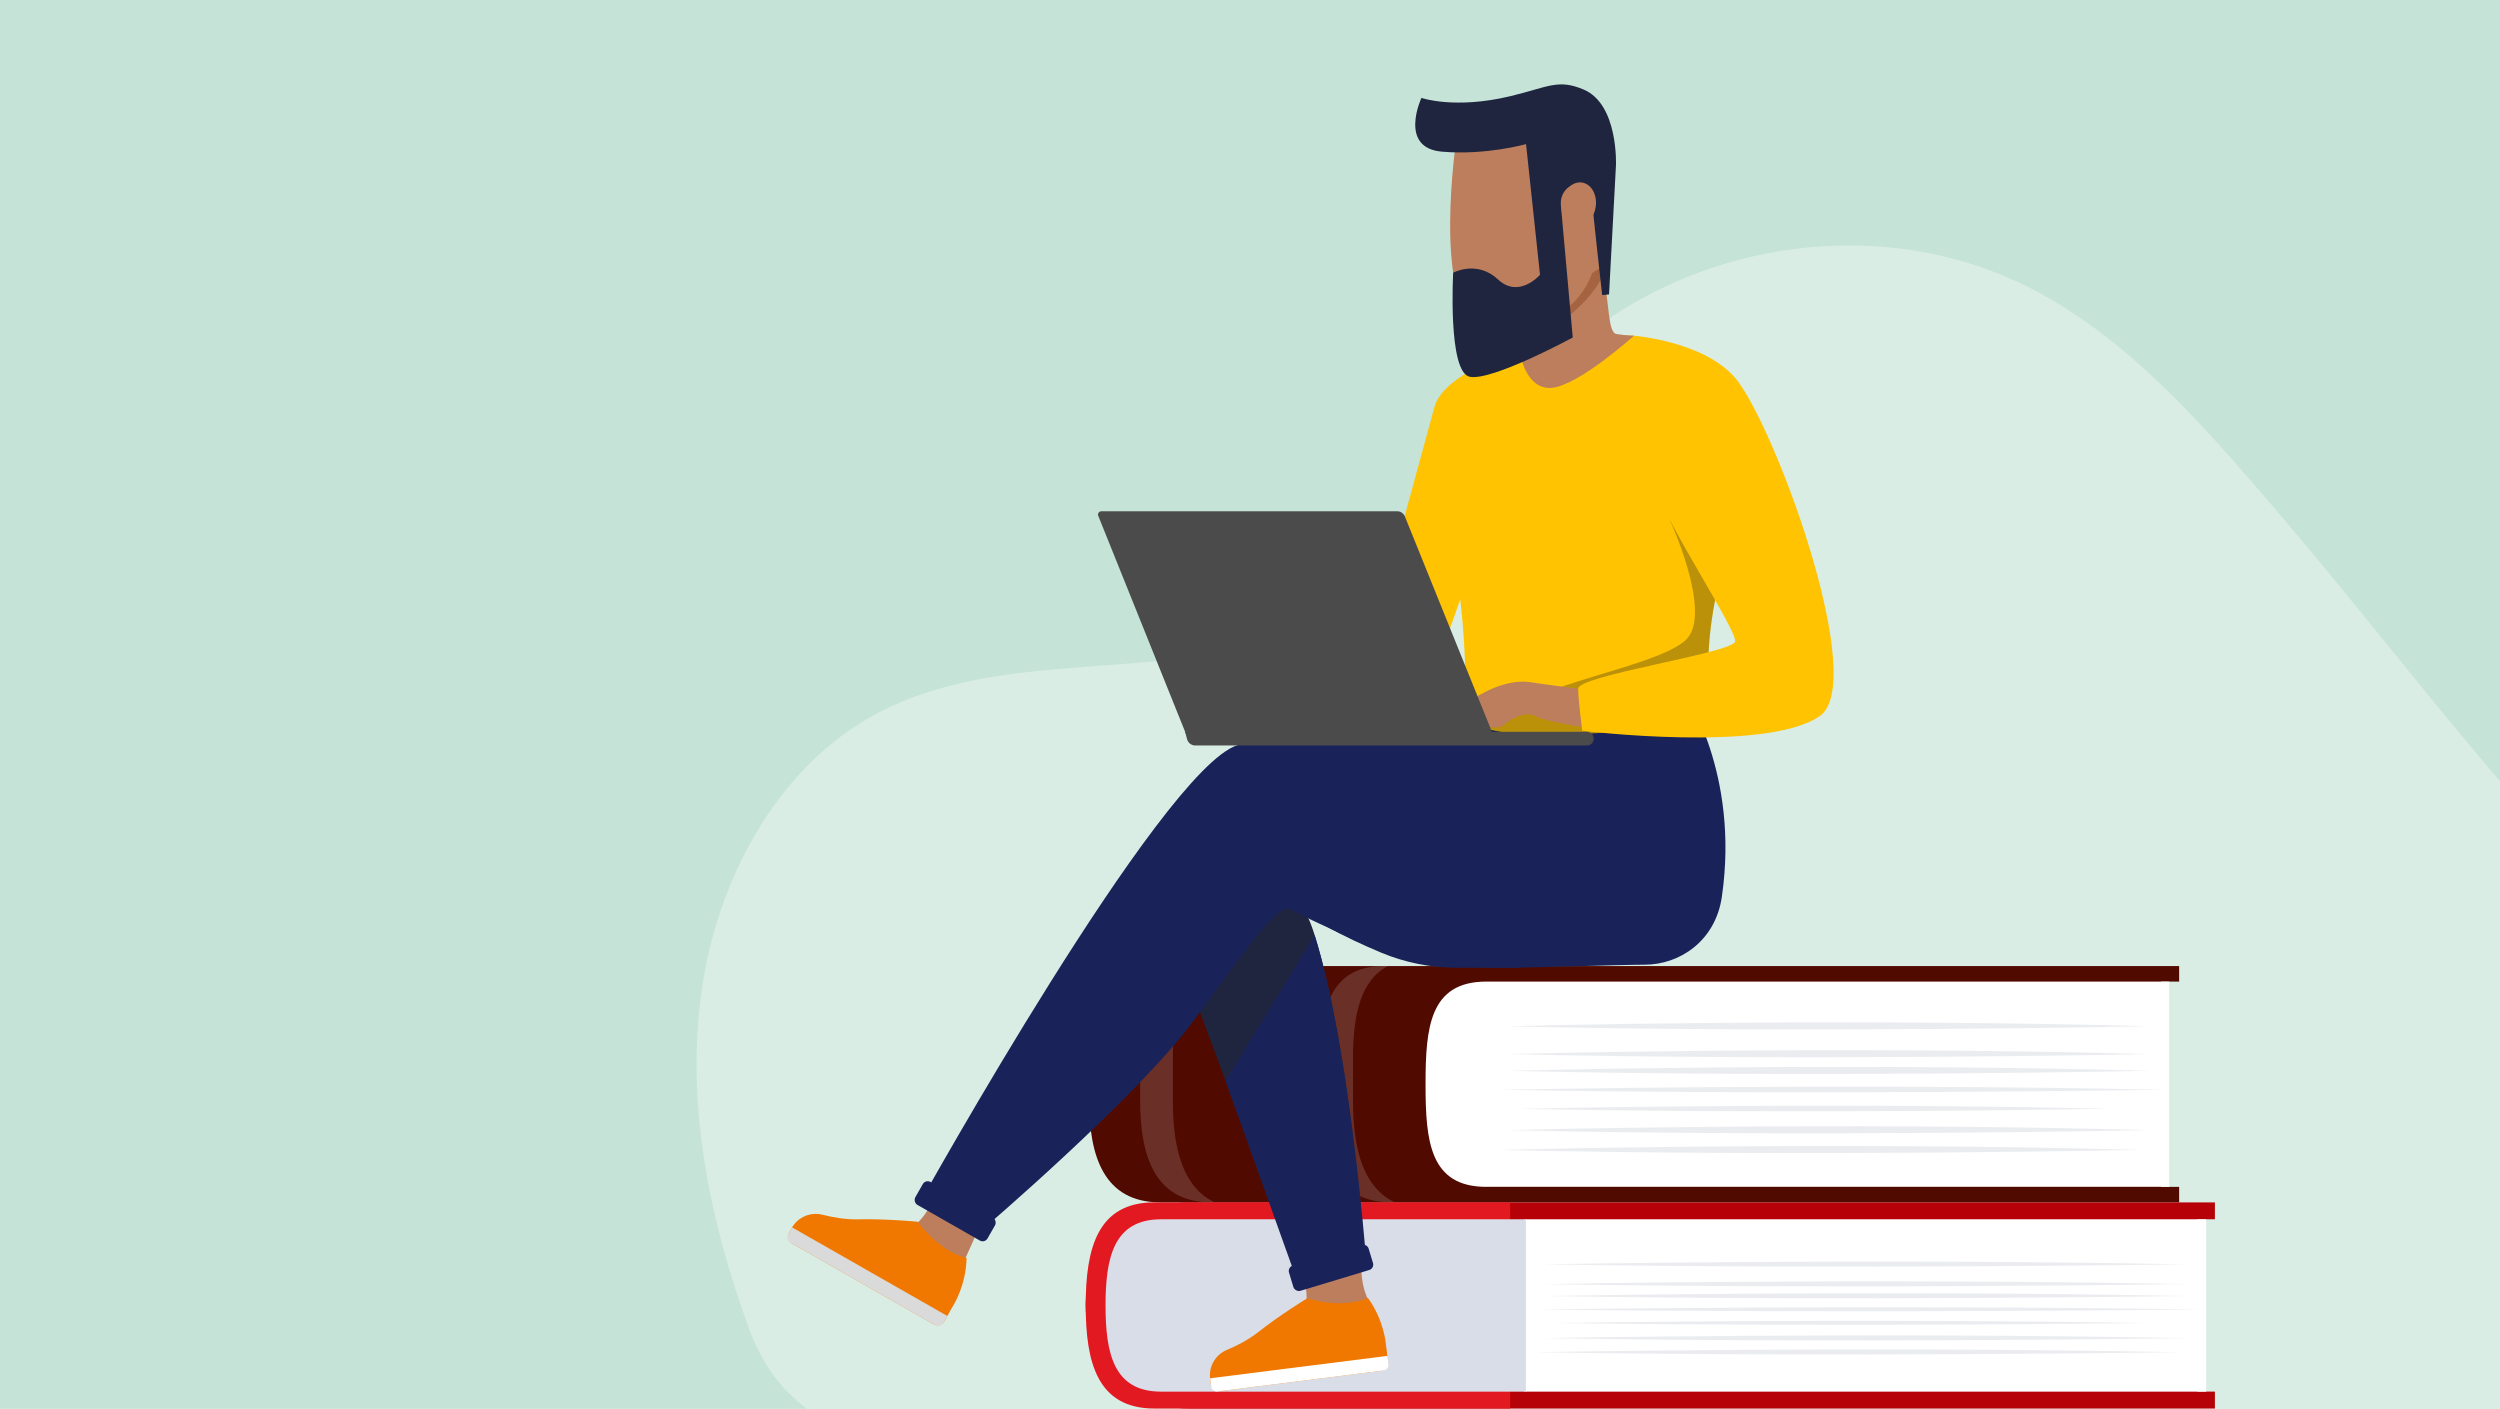 <?xml version="1.0" encoding="UTF-8"?>
<svg xmlns="http://www.w3.org/2000/svg" xmlns:xlink="http://www.w3.org/1999/xlink" id="Ebene_1" viewBox="0 0 960 541">
  <defs>
    <style>.cls-1{fill:none;}.cls-2{fill:#d9dde8;}.cls-3{fill:#eaecef;}.cls-4{fill:#c5e3d7;}.cls-5{opacity:.15;}.cls-5,.cls-6{fill:#fff;}.cls-7{fill:#a56342;}.cls-8{fill:#500a00;}.cls-9{fill:#bc7e5c;}.cls-10{fill:#dadada;}.cls-11{fill:#b70108;}.cls-12{fill:#1f253f;}.cls-13{opacity:.35;}.cls-14{fill:#e31921;}.cls-15{fill:#f07800;}.cls-16{fill:#1a2359;}.cls-17{fill:#ffc301;}.cls-18{fill:#1d1d1b;opacity:.3;}.cls-19{fill:#4b4b4b;}.cls-20{clip-path:url(#clippath);}</style>
    <clipPath id="clippath">
      <rect class="cls-1" x="0" width="960" height="541"></rect>
    </clipPath>
  </defs>
  <g class="cls-20">
    <rect class="cls-4" x="0" width="960" height="541"></rect>
    <g class="cls-13">
      <path class="cls-6" d="M309.83,541c-9.45-7.18-16.88-16.3-22.26-30.98-14.99-40.96-24.2-85.4-18.24-128.87,5.95-43.47,28.9-85.79,65.65-106.21,56.67-31.49,132.38-6.45,185.27-44.6,28.18-20.32,43.87-54.7,67.03-81.19,47.76-54.64,130.46-70.83,193.53-37.91,37.02,19.32,65.66,52.45,93.37,84.82,29.43,34.38,56.38,69.53,85.82,103.91v241.04H309.83Z"></path>
    </g>
    <path class="cls-8" d="M829.84,376.94h6.95v-5.96h-394.44c-19.8,0-24.12,16.05-24.12,35.85v15.79c0,21.59,5.78,39.09,27.37,39.09h391.19v-5.96h-6.95v-78.81Z"></path>
    <path class="cls-6" d="M570.74,455.75c-21.76,0-23.33-17.64-23.33-39.41h0c0-21.76,1.57-39.41,23.33-39.41h262.25v78.81h-262.25Z"></path>
    <path class="cls-3" d="M575.52,441.56s124.85-3.37,246.61,0c0,0-130.76,2.75-246.61,0Z"></path>
    <path class="cls-3" d="M578.61,433.97s124.85-3.37,246.61,0c0,0-130.76,2.75-246.61,0Z"></path>
    <path class="cls-3" d="M579.24,411.19s124.85-3.37,246.61,0c0,0-130.76,2.75-246.61,0Z"></path>
    <path class="cls-3" d="M578.61,404.77s124.85-3.37,246.61,0c0,0-130.76,2.75-246.61,0Z"></path>
    <path class="cls-3" d="M578.33,394.08s124.85-3.37,246.61,0c0,0-130.76,2.75-246.61,0Z"></path>
    <path class="cls-3" d="M583.39,425.78s114.74-2.68,226.64,0c0,0-120.17,2.18-226.64,0Z"></path>
    <path class="cls-3" d="M576.08,418.47s128.98-2.68,254.76,0c0,0-135.08,2.18-254.76,0Z"></path>
    <path class="cls-5" d="M450.39,422.98v-16.7c0-16.06,2.7-29.78,13.41-35.3h-1.87c-19.8,0-24.12,16.05-24.12,35.85v15.79c0,21.59,5.78,39.09,27.37,39.09h1.27c-12.36-5.86-16.06-20.99-16.06-38.73Z"></path>
    <path class="cls-5" d="M519.56,422.98v-16.7c0-16.06,2.7-29.78,13.41-35.3h-1.87c-19.8,0-24.12,16.05-24.12,35.85v15.79c0,21.59,5.78,39.09,27.37,39.09h1.27c-12.36-5.86-16.06-20.99-16.06-38.73Z"></path>
    <path class="cls-11" d="M843.71,468.2h6.81v-6.49h-394.04c-21.86,0-39.58,17.72-39.58,39.58h0c0,21.86,17.72,39.58,39.58,39.58h394.04v-6.49h-6.81v-66.19Z"></path>
    <path class="cls-14" d="M579.9,540.87h-136.65c-21.86,0-26.34-17.72-26.34-39.58h0c0-21.86,4.48-39.58,26.34-39.58h136.65v79.16Z"></path>
    <rect class="cls-6" x="585.37" y="468.2" width="261.8" height="66.19"></rect>
    <path class="cls-2" d="M585.95,534.39h-140.1c-18.28,0-21.32-14.82-21.32-33.09h0c0-18.28,3.04-33.09,21.32-33.09h140.1v66.19Z"></path>
    <path class="cls-3" d="M589.86,519.25s124.85-2.4,246.61,0c0,0-130.76,1.95-246.61,0Z"></path>
    <path class="cls-3" d="M592.95,513.85s124.85-2.4,246.61,0c0,0-130.76,1.95-246.61,0Z"></path>
    <path class="cls-3" d="M593.57,497.67s124.85-2.4,246.61,0c0,0-130.76,1.95-246.61,0Z"></path>
    <path class="cls-3" d="M592.95,493.1s124.85-2.4,246.61,0c0,0-130.76,1.95-246.61,0Z"></path>
    <path class="cls-3" d="M592.67,485.51s124.85-2.4,246.61,0c0,0-130.76,1.95-246.61,0Z"></path>
    <path class="cls-3" d="M597.73,508.04s114.74-1.9,226.64,0c0,0-120.17,1.55-226.64,0Z"></path>
    <path class="cls-3" d="M590.42,502.84s128.98-1.9,254.76,0c0,0-135.08,1.55-254.76,0Z"></path>
    <path class="cls-16" d="M487.19,340.55c11.88,10.95,30.13,19.81,43.09,25.23,9.26,3.87,19.19,5.86,29.23,5.84l24.96-.05s-111.52-44.13-97.29-31.01Z"></path>
    <path class="cls-12" d="M450.72,361.56l19.88,53.48,25.95,69.84s7.04.68,13.79-1.26c6.21-1.79,13.33-6.49,13.33-6.49,0,0-5.39-74.98-18.84-118.03-3.44-11.05-9.12-19.99-13.38-25.02-20.84-24.63-40.73,27.47-40.73,27.47Z"></path>
    <path class="cls-16" d="M475.09,286.18c13.02-4.2,46.65-.93,83.31-1.07l7.81-12.88,80.58-6.29s21.33,30.74,14.4,78.45c-2.45,16.88-16.1,26.06-29.68,26.06-9.44,0-41.1,1.18-56.67,1.18-40.08,0-74.48-20.49-79.99-22.6-5.14-1.97-23.69,25.78-36.87,43.44-22.06,29.58-80.86,79.79-80.86,79.79,0,0-11.25-4.17-16.3-6.07-5.43-2.04-7.42-4.68-7.42-4.68,0,0,92.33-165.86,121.7-175.33Z"></path>
    <path class="cls-17" d="M557.11,206.63c9.3,49.18,2.65,68.6,9.17,71.61,2.56,1.18,8.12,2.95,16,3.47,24.78,1.65,68.35-2.44,70.01-7.02,5.72-15.85,1.68-20.77,6.45-45.04.5-2.58,1.11-5.37,1.83-8.42,3.98-16.66,7.85-22.33-6.26-49.11-12.79-24.25-25.89-43.22-27.28-43.23-21.61-.02-36.48,3.2-36.48,3.2,0,0-40.78,35.79-33.45,74.53Z"></path>
    <path class="cls-16" d="M470.59,415.05l27.51,76.79s6.26-1.51,13-3.45c6.21-1.79,13.33-6.49,13.33-6.49,0,0-6.17-79.74-19.61-122.79l-34.23,55.94Z"></path>
    <path class="cls-17" d="M590.56,132.09s-35.65,9.26-39.73,24.21c-4.08,14.95-27.16,99.5-27.16,99.5,0,0,15.44,14.1,23.6,5.94,8.16-8.16,30.6-86.61,30.6-86.61l12.69-43.05Z"></path>
    <path class="cls-18" d="M569.8,280.25c25.67,5.16,80.83-.99,82.49-5.57,5.72-15.85,1.68-20.77,6.45-45.04l-17.89-30.8s17.41,37.19,6.35,47.05c-11.04,9.86-54.75,16.47-60.13,24.71-2.59,3.95-16.78,6.46-17.27,9.65Z"></path>
    <path class="cls-9" d="M611.36,265.11s-14.56-1.73-23.83-3.16c-9.27-1.43-20.27,4.99-23.12,7.43-2.85,2.44,1.53,5.3,4.28,2.65,0,0-5.72,2.22-4.48,3.87,1.23,1.65,6.21,1.22,8.45-.71,0,0-3.67,1.43-2.34,2.85s4.79,2.24,7.54,0,8.15-5.09,11.71-3.06c3.56,2.04,19.66,4.45,19.66,4.45,0,0-1.31-4.84,2.14-14.33Z"></path>
    <path class="cls-17" d="M627.06,128.89s29.29,2.17,40.65,18.02c16,22.31,49.29,115.37,31.1,128.05-20.48,14.28-91.23,5.64-91.23,5.64,0,0-1.56-12.02-1.58-16.14-.02-5.02,57.23-13.4,60.22-17.88,1.98-2.97-28.64-48.87-28.64-56.45s-10.52-61.24-10.52-61.24Z"></path>
    <path class="cls-9" d="M350.3,470.82s3.39-.41,8.69-11.22l17.62,10.06s-4.98,12.23-8.35,18.38l-17.97-17.21Z"></path>
    <path class="cls-15" d="M371.16,483.02s-9.51-1.53-18.75-13.88c0,0-12.16-1.17-22.83-.92-4.92.12-9.81-.76-13.66-1.75-4.62-1.18-9.46.83-11.82,4.97l-1.1,1.93c-.82,1.44-.32,3.28,1.12,4.1l54.38,31.03c1.44.82,3.28.32,4.1-1.12l3.41-5.98s4.97-7.69,5.16-18.39Z"></path>
    <path class="cls-10" d="M303.44,477.1l55.72,31.8c1.07.61,2.43.24,3.05-.83l1.56-2.74-59.6-34.01-1.56,2.74c-.61,1.07-.24,2.43.83,3.05Z"></path>
    <rect class="cls-16" x="350.87" y="460.05" width="31.93" height="10.14" rx="2.15" ry="2.15" transform="translate(454.88 1050.91) rotate(-150.29)"></rect>
    <path class="cls-9" d="M501.45,503.12s1.46-6.55-1.83-17.02l23.42-2.55s-1.57,8.94,3.18,17.21l-24.77,2.37Z"></path>
    <path class="cls-15" d="M525.27,498.39s-8.52,4.48-23.33.17c0,0-10.43,6.37-18.81,12.98-3.86,3.05-8.3,5.28-11.98,6.81-4.4,1.83-7.06,6.35-6.46,11.08l.28,2.2c.21,1.65,1.71,2.81,3.36,2.6l62.12-7.85c1.65-.21,2.81-1.71,2.6-3.36l-.86-6.83s-.65-9.13-6.92-17.81Z"></path>
    <path class="cls-6" d="M466.97,524.95h64.15c1.23,0,2.23,1,2.23,2.23v3.15h-68.62v-3.15c0-1.23,1-2.23,2.23-2.23Z" transform="translate(1060.31 988.56) rotate(172.8)"></path>
    <rect class="cls-16" x="495.12" y="481.79" width="31.93" height="10.14" rx="2.15" ry="2.15" transform="translate(1141.26 804.86) rotate(163.17)"></rect>
    <path class="cls-9" d="M583.39,107.86s4.13,10.39,4.77,20.26c.11,1.74-.71,4.52-2.36,5.09l-2.41,1.07s1.96,15.33,12.28,14.66c10.32-.67,31.79-20.05,31.79-20.05,0,0-3.24-.07-6.72-.61-3.47-.54-2.65-12.66-5.09-21.74-2.44-9.08-1.26-16.89-1.26-16.89l-31.01,18.2Z"></path>
    <path class="cls-7" d="M592.75,116.67l3.55,9.28s18.47-11.95,20.48-24.54l-24.03,15.26Z"></path>
    <path class="cls-9" d="M576.31,127.07c-4.54.27-8.81-.09-11.18-1.86-14.93-19.64-5.1-77.1-5.1-77.1l48.17,4.24,4.89,37.47c1.31,10-2.23,20.03-9.51,27h0c-7.94,5.93-17.38,9.66-27.27,10.24Z"></path>
    <path class="cls-12" d="M585.99,55.34s-15.47,4.36-32.29,2.9c-16.82-1.46-7.87-20.65-7.87-20.65,0,0,12.75,4.49,34.24-.68,14.5-3.49,18.19-6.7,28.06-2.52,13.41,5.68,12.4,29.09,12.4,29.09l-2.66,49.59-2.64.24s-3.27-29.05-4.16-38.96c-3.17-4.26-6.18-3.99-8.38-2.66-2.39,1.45-3.57,4.29-3.32,7.08l4.57,50.83s-31.11,16.86-39.58,15.07c-8.47-1.79-6.34-39.95-6.34-39.95,0,0,9.13-4.97,17.23,2.6,8.02,7.51,16.11-1.78,16.11-1.78l-5.36-50.21Z"></path>
    <path class="cls-9" d="M606.69,70.04c-3.66.02-6.84,3.82-7.1,8.48-.26,4.66,2.5,8.41,6.16,8.39,3.66-.02,6.84-3.82,7.1-8.48.26-4.66-2.5-8.41-6.17-8.39Z"></path>
    <path class="cls-19" d="M574.3,284.46h-117.83l-34.74-86.38c-.34-.84.28-1.76,1.19-1.76h113.6c1.3,0,2.46.79,2.95,1.99l34.82,86.15Z"></path>
    <path class="cls-19" d="M455.09,281.02h154.28c1.45,0,2.62,1.18,2.62,2.62h0c0,1.45-1.18,2.62-2.62,2.62h-150.41c-1.47,0-2.75-.99-3.12-2.41l-.75-2.84Z"></path>
  </g>
</svg>
